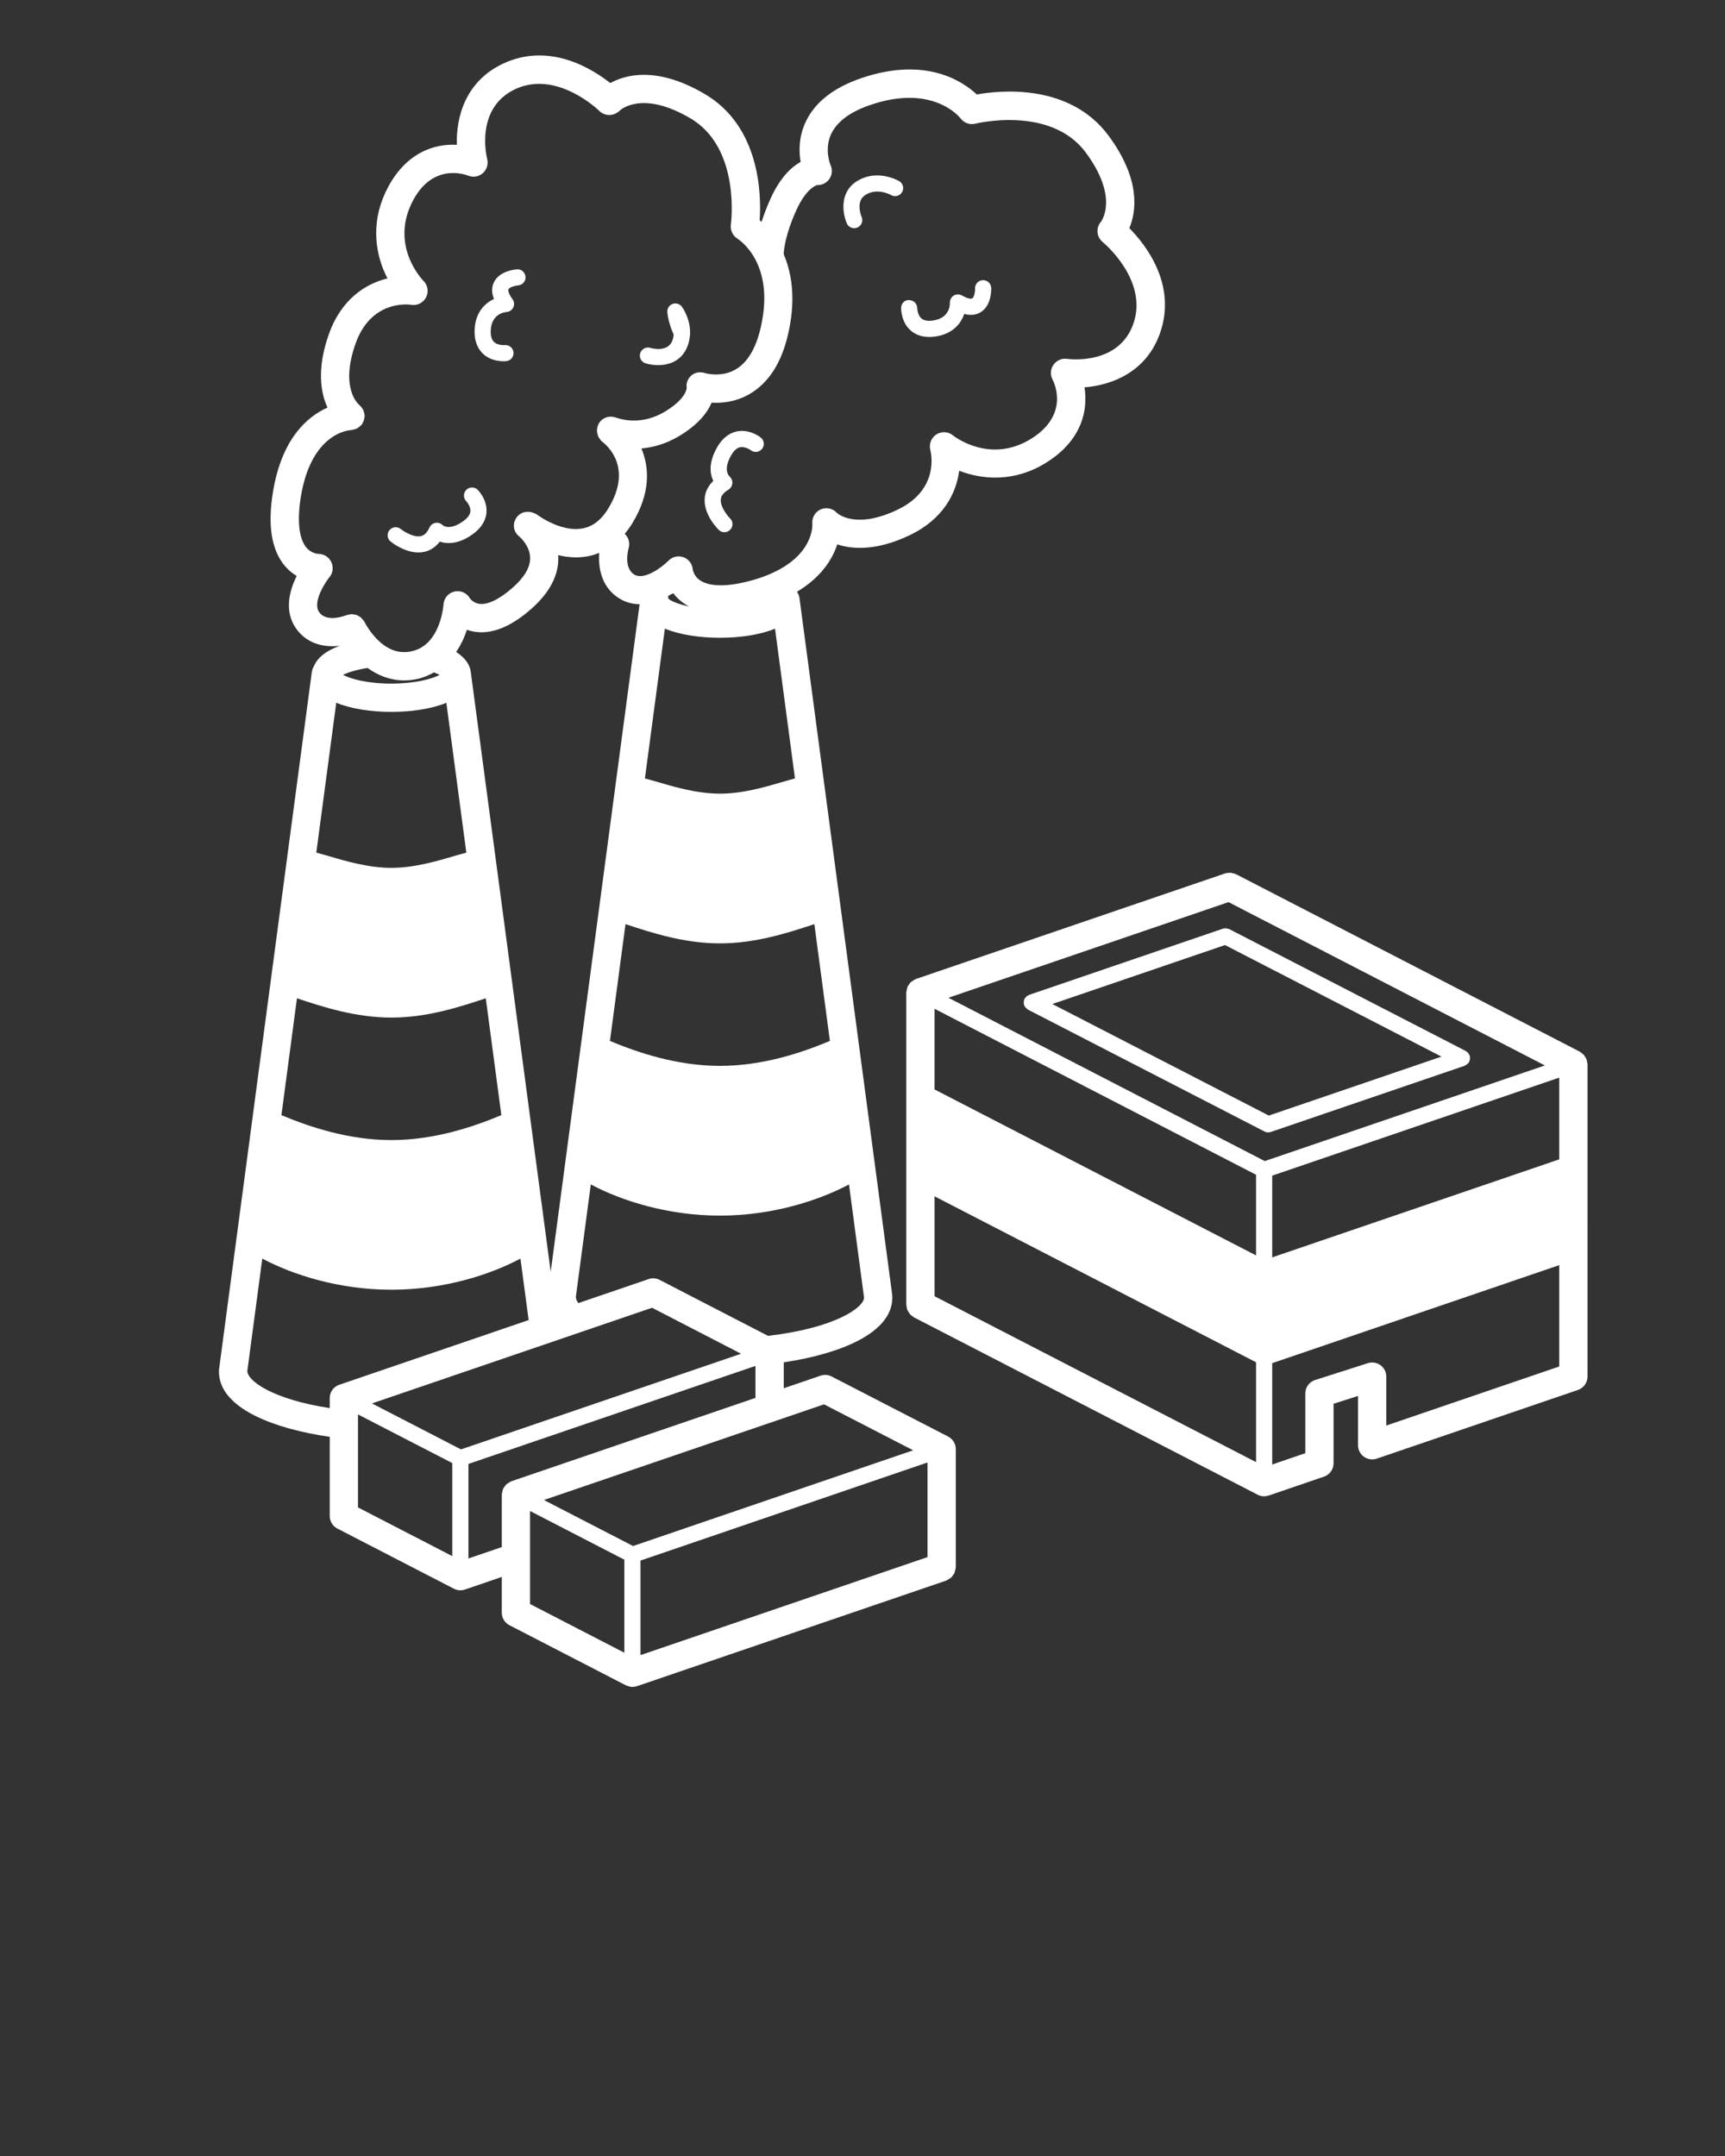 <svg xmlns="http://www.w3.org/2000/svg" xmlns:xlink="http://www.w3.org/1999/xlink" version="1.1" x="0px" y="0px" viewBox="0 0 100 125" style="enable-background:new 0 0 100 100;" xml:space="preserve" fill="#ffffff" fill-rule="nonzero"><rect x="0" y="0" width="100" height="125" fill="#333333" stroke="none"/><path d="M59.346,58.088c-0.002,0.021,0.006,0.042,0.007,0.064c0.003,0.04,0.003,0.08,0.015,0.117c0.001,0.002,0,0.004,0.001,0.005  c0.002,0.005,0.007,0.007,0.008,0.011c0.028,0.076,0.08,0.141,0.146,0.194c0.014,0.012,0.025,0.023,0.041,0.033  c0.012,0.008,0.02,0.02,0.034,0.027l13.704,7.062c0.069,0.035,0.143,0.052,0.215,0.052c0.05,0,0.102-0.008,0.151-0.024l11.238-3.838  c0.021-0.007,0.036-0.023,0.055-0.032c0.02-0.01,0.037-0.02,0.055-0.032c0.059-0.041,0.108-0.09,0.142-0.151  c0.003-0.005,0.009-0.007,0.012-0.013c0.001-0.002,0.001-0.003,0.001-0.005c0.023-0.046,0.034-0.096,0.042-0.147  c0.001-0.01,0.007-0.019,0.008-0.028c0.002-0.02-0.006-0.04-0.007-0.06c-0.002-0.041-0.003-0.082-0.016-0.121  c-0.001-0.002,0-0.004-0.001-0.005c-0.007-0.021-0.023-0.036-0.033-0.056c-0.017-0.034-0.033-0.069-0.058-0.099  c-0.018-0.021-0.042-0.034-0.064-0.051c-0.024-0.02-0.044-0.044-0.074-0.059l-13.704-7.063c-0.002-0.001-0.004-0.001-0.006-0.002  c-0.024-0.012-0.052-0.014-0.078-0.022c-0.094-0.027-0.189-0.033-0.278-0.004c-0.001,0-0.002,0-0.004,0l-11.23,3.836  c0,0-0.001,0-0.001,0l-0.007,0.003c-0.016,0.005-0.027,0.017-0.042,0.024c-0.04,0.018-0.079,0.037-0.113,0.066  c-0.025,0.022-0.042,0.051-0.062,0.077c-0.016,0.021-0.036,0.036-0.048,0.06c-0.001,0.002-0.001,0.003-0.001,0.005  c-0.024,0.047-0.036,0.099-0.043,0.152C59.351,58.073,59.346,58.08,59.346,58.088z M71.014,54.792l12.549,6.468l-10.009,3.418  l-12.549-6.467L71.014,54.792z"/><path d="M92.006,61.587c-0.008-0.057-0.014-0.112-0.033-0.165c-0.019-0.05-0.048-0.093-0.076-0.138  c-0.027-0.044-0.051-0.089-0.086-0.128c-0.04-0.044-0.088-0.075-0.136-0.109c-0.031-0.022-0.053-0.053-0.089-0.071L71.66,50.687  c-0.003-0.001-0.006-0.001-0.009-0.003c-0.068-0.034-0.143-0.048-0.217-0.062c-0.03-0.006-0.06-0.022-0.09-0.024  c-0.024-0.002-0.048,0.008-0.072,0.008c-0.083,0.001-0.166,0.006-0.244,0.032c-0.003,0.001-0.005,0-0.008,0.001l-17.927,6.122  c-0.01,0.003-0.016,0.011-0.025,0.015c-0.057,0.022-0.103,0.057-0.153,0.09c-0.04,0.026-0.083,0.047-0.117,0.079  c-0.04,0.038-0.066,0.085-0.098,0.129c-0.029,0.041-0.062,0.078-0.083,0.123c-0.021,0.045-0.027,0.095-0.039,0.144  c-0.014,0.055-0.031,0.108-0.034,0.166c0,0.01-0.006,0.019-0.006,0.029v18.114c0,0.041,0.018,0.077,0.024,0.117  c0.008,0.057,0.014,0.112,0.033,0.165c0.019,0.051,0.048,0.093,0.076,0.138c0.027,0.044,0.051,0.089,0.086,0.127  c0.04,0.044,0.088,0.075,0.136,0.109c0.031,0.022,0.053,0.053,0.088,0.071l19.926,10.283c0.117,0.061,0.246,0.092,0.376,0.092  c0.089,0,0.179-0.015,0.265-0.044l3.206-1.096c0.332-0.113,0.555-0.425,0.555-0.775v-3.451l1.418-0.453v2.861  c0,0.265,0.128,0.513,0.343,0.666c0.216,0.153,0.493,0.194,0.741,0.109l11.664-3.983c0.332-0.113,0.555-0.425,0.555-0.775V61.703  C92.029,61.662,92.012,61.627,92.006,61.587z M71.219,52.303l18.339,9.469L73.32,67.317l-18.339-9.469L71.219,52.303z M73.751,72.9  v-4.739l16.64-5.683v4.739L73.751,72.9z M72.815,72.786l-18.639-9.623v-4.676l18.639,9.623V72.786z M54.177,69.36l18.639,9.623  v5.788l-18.639-9.619V69.36z M80.365,82.65v-2.838c0-0.262-0.125-0.508-0.336-0.661c-0.213-0.156-0.486-0.198-0.732-0.119  L76.24,80.01c-0.34,0.108-0.57,0.424-0.57,0.78v3.463l-1.919,0.656v-5.876l16.64-5.683v5.876L80.365,82.65z"/><path d="M37.419,21.063c0.189,0.06,0.449,0.108,0.731,0.108c0.589,0,1.277-0.208,1.638-0.943c0.122-0.248,0.188-0.516,0.208-0.794  c0.003-0.023,0.014-0.043,0.014-0.067c0-0.009-0.006-0.017-0.007-0.026c0.032-0.864-0.454-1.532-0.475-1.56  c-0.126-0.168-0.349-0.233-0.545-0.157c-0.196,0.076-0.317,0.274-0.296,0.483c0.043,0.427,0.174,0.861,0.366,1.294  c-0.014,0.145-0.041,0.284-0.105,0.415c-0.31,0.631-1.208,0.364-1.247,0.354c-0.247-0.077-0.507,0.06-0.586,0.305  C37.037,20.722,37.173,20.985,37.419,21.063z"/><path d="M42.735,25.009c-0.319,0.061-0.777,0.265-1.146,0.896c-0.534,0.915-0.431,1.575-0.238,1.978  c-0.343,0.324-0.459,0.673-0.492,0.937c-0.118,0.959,0.711,1.807,0.806,1.901c0.091,0.09,0.21,0.135,0.329,0.135  c0.121,0,0.242-0.047,0.333-0.14c0.181-0.185,0.179-0.481-0.005-0.662c-0.156-0.153-0.587-0.688-0.534-1.12  c0.009-0.076,0.038-0.306,0.443-0.545c0.128-0.076,0.206-0.213,0.222-0.361c0.015-0.148-0.047-0.3-0.157-0.4  c-0.042-0.038-0.396-0.397,0.102-1.251c0.151-0.259,0.322-0.41,0.507-0.447c0.251-0.047,0.532,0.108,0.615,0.171  c0.205,0.161,0.498,0.125,0.657-0.078c0.16-0.203,0.125-0.497-0.078-0.657C44.035,25.314,43.45,24.874,42.735,25.009z"/><path d="M52.797,19.165c0.204,0.179,0.548,0.372,1.077,0.372c0.104,0,0.216-0.008,0.335-0.024c1.02-0.142,1.498-0.751,1.688-1.313  c0.366,0.099,0.685,0.065,0.954-0.099c0.634-0.387,0.614-1.307,0.61-1.411c-0.011-0.251-0.218-0.447-0.468-0.447  c-0.005,0-0.011,0-0.017,0c-0.258,0.009-0.459,0.226-0.451,0.483c0.007,0.217-0.062,0.515-0.163,0.576  c-0.051,0.032-0.239,0.032-0.598-0.171c-0.149-0.085-0.33-0.083-0.476,0.007c-0.146,0.089-0.23,0.25-0.224,0.419  c0.004,0.091,0.01,0.89-0.986,1.028c-0.298,0.041-0.521,0-0.663-0.122c-0.194-0.168-0.24-0.487-0.242-0.591  c0.002-0.258-0.206-0.469-0.465-0.471c-0.273-0.028-0.47,0.207-0.471,0.465C52.238,17.949,52.25,18.686,52.797,19.165z"/><path d="M49.519,13.23c0.062,0,0.125-0.013,0.187-0.039c0.236-0.102,0.345-0.377,0.244-0.614c-0.016-0.037-0.376-0.901,0.218-1.276  c0.69-0.437,1.454-0.009,1.483,0.008c0.225,0.129,0.51,0.057,0.641-0.167c0.131-0.223,0.057-0.509-0.166-0.641  c-0.052-0.029-1.28-0.734-2.457,0.008c-1.021,0.644-0.824,1.879-0.577,2.442C49.168,13.126,49.339,13.23,49.519,13.23z"/><path d="M24.255,32.031c0.12,0,0.242-0.013,0.364-0.041c0.258-0.061,0.592-0.214,0.877-0.588c0.46,0.155,1.142,0.139,1.938-0.452  c0.588-0.434,0.742-0.911,0.767-1.235c0.057-0.724-0.449-1.257-0.507-1.315c-0.182-0.183-0.474-0.183-0.657-0.004  c-0.184,0.179-0.188,0.475-0.011,0.661c0.075,0.078,0.263,0.336,0.241,0.591c-0.016,0.187-0.147,0.372-0.391,0.551  c-0.792,0.588-1.185,0.276-1.217,0.248c-0.108-0.109-0.265-0.158-0.416-0.132c-0.152,0.027-0.281,0.127-0.344,0.268  c-0.193,0.427-0.418,0.48-0.493,0.498c-0.42,0.101-1.002-0.272-1.173-0.41c-0.2-0.162-0.495-0.13-0.658,0.069  c-0.163,0.2-0.133,0.494,0.067,0.657C22.733,31.467,23.45,32.031,24.255,32.031z"/><path d="M29.191,20.945c0.086,0,0.146-0.006,0.166-0.008c0.255-0.029,0.437-0.258,0.411-0.513c-0.026-0.255-0.255-0.436-0.512-0.417  c-0.107,0.012-0.427-0.002-0.614-0.178c-0.138-0.129-0.203-0.348-0.194-0.649c0.028-0.963,0.772-1.078,0.917-1.091  c0.17-0.011,0.32-0.114,0.392-0.268c0.072-0.154,0.055-0.335-0.045-0.473c-0.242-0.334-0.262-0.519-0.236-0.576  c0.049-0.105,0.337-0.206,0.554-0.223c0.257-0.018,0.452-0.24,0.435-0.498c-0.017-0.257-0.239-0.459-0.498-0.436  c-0.104,0.007-1.022,0.086-1.338,0.759c-0.134,0.286-0.132,0.608,0.007,0.96c-0.539,0.25-1.094,0.792-1.123,1.819  c-0.021,0.732,0.26,1.148,0.5,1.369C28.415,20.892,28.928,20.945,29.191,20.945z"/><path d="M54.964,83.288l-6.753-3.482c-0.198-0.103-0.43-0.119-0.64-0.048l-2.136,0.73v-1.503c3.199-0.478,6.294-1.669,6.294-3.754  c0-0.1-0.009-0.2-0.021-0.264l-5.364-40.309c-0.018-0.132-0.072-0.246-0.142-0.349c1.43-0.855,2.066-1.916,2.334-2.747  c0.896,0.295,2.294,0.383,4.218-0.541c1.964-0.945,2.686-2.458,2.851-3.728c1.323,0.511,3.197,0.699,5.076-0.489  c2.059-1.301,2.396-3.048,2.188-4.347c1.573-0.124,3.596-0.873,4.389-3.171c0.965-2.806-0.846-5.103-1.789-6.058  c0.395-0.945,0.686-2.806-1.206-5.363c-2.25-3.035-6.243-2.637-7.636-2.387c-0.813-0.765-2.962-2.212-6.666-0.957  c-1.673,0.564-2.783,1.454-3.3,2.644C46.298,8,46.314,8.806,46.413,9.385c-0.534,0.299-1.185,0.902-1.734,2.112  c-0.232,0.51-0.403,0.967-0.53,1.37c-0.036-0.033-0.077-0.075-0.111-0.104c0.097-1.413,0.06-5.422-3.203-7.325  c-2.745-1.606-4.561-1.116-5.458-0.622c-1.053-0.835-3.533-2.387-6.216-1.125c-2.201,1.037-2.726,3.128-2.677,4.706  c-1.31-0.077-3.013,0.459-4.085,2.645c-0.978,1.999-0.589,3.84,0.062,5.101c-1.246,0.301-2.671,1.183-3.399,3.238  c-0.712,2.017-0.47,3.392-0.077,4.252c-1.121,0.495-2.622,1.728-3.15,4.823c-0.338,1.992-0.099,3.47,0.711,4.393  c0.21,0.239,0.435,0.415,0.656,0.544c-0.455,0.903-0.713,2.067-0.054,3.023c0.553,0.802,1.374,1.051,2.127,1.051  c0.145,0,0.287-0.01,0.424-0.026c-0.669,0.24-1.276,0.619-1.509,1.202c-0.057,0.094-0.097,0.2-0.113,0.317L12.72,79.232  c-0.019,0.102-0.027,0.194-0.027,0.294c0,2.117,3.194,3.315,6.422,3.778v4.591c0,0.307,0.171,0.587,0.443,0.728l6.754,3.487  c0.118,0.061,0.247,0.092,0.376,0.092c0.089,0,0.179-0.015,0.265-0.044l2.136-0.73v2.07c0,0.307,0.171,0.587,0.443,0.728  l6.754,3.487c0.013,0.007,0.027,0.004,0.041,0.01c0.105,0.048,0.216,0.081,0.334,0.082c0,0,0.001,0,0.001,0c0,0,0,0,0,0s0,0,0,0  c0.001,0,0.001,0,0.002,0c0.082,0,0.163-0.016,0.24-0.04c0.007-0.002,0.015-0.001,0.022-0.004l17.927-6.122  c0.01-0.003,0.016-0.011,0.025-0.015c0.057-0.022,0.104-0.057,0.154-0.09c0.039-0.026,0.082-0.046,0.116-0.078  c0.04-0.038,0.066-0.085,0.098-0.13c0.029-0.041,0.062-0.078,0.083-0.123c0.021-0.045,0.027-0.095,0.039-0.145  c0.014-0.055,0.031-0.108,0.034-0.166c0-0.01,0.006-0.019,0.006-0.029v-6.848C55.408,83.709,55.236,83.428,54.964,83.288z   M37.13,95.96v-5.482l16.639-5.687v5.487L37.13,95.96z M47.77,81.421l5.167,2.664l-16.237,5.55l-5.168-2.668L47.77,81.421z   M26.725,84.032l-5.163-2.664L37.8,75.821l5.162,2.666L26.725,84.032z M21.31,38.728c0.651,0.467,1.364,0.72,2.112,0.72  c0.248,0,0.499-0.026,0.753-0.079c0.355-0.075,0.678-0.215,0.983-0.384c0.14,0.052,0.244,0.101,0.327,0.145  c-0.426,0.226-1.398,0.504-2.8,0.504c-1.402,0-2.373-0.279-2.797-0.505C20.138,38.996,20.615,38.835,21.31,38.728z M32.353,32.184  c0.329,0.079,0.678,0.131,1.04,0.131c0.44,0,0.895-0.076,1.347-0.26c-0.073,0.907,0.147,2.095,1.283,2.711  c0.344,0.187,0.701,0.261,1.055,0.264l-5.153,38.704l-4.626-34.718c0-0.006-0.004-0.011-0.004-0.017c0-0.003,0-0.006-0.001-0.01  c-0.001-0.006,0.002-0.011,0.001-0.018c-0.042-0.35-0.248-0.787-0.851-1.17c0.286-0.426,0.491-0.877,0.623-1.287  c0.131,0.047,0.273,0.084,0.428,0.11c1.013,0.167,2.131-0.283,3.316-1.333c1.037-0.917,1.561-1.906,1.557-2.938  C32.368,32.294,32.357,32.241,32.353,32.184z M41.736,61.797c-2.475,0-4.734-0.758-6.377-1.446l0.902-6.773  c1.529,0.509,3.412,1.117,5.475,1.117c2.063,0,3.944-0.609,5.473-1.117l0.901,6.773C46.468,61.039,44.211,61.797,41.736,61.797z   M45.524,45.288c-1.15,0.34-2.455,0.726-3.788,0.726s-2.638-0.386-3.788-0.726c-0.197-0.058-0.373-0.102-0.562-0.156l1.157-8.684  c0.87,0.358,2.033,0.529,3.193,0.529c1.16,0,2.323-0.17,3.193-0.528l1.156,8.684C45.896,45.185,45.72,45.229,45.524,45.288z   M38.746,34.708c-0.001-0.007-0.005-0.013-0.007-0.02c-0.004-0.043,0.002-0.089-0.009-0.13c0.062-0.034,0.121-0.071,0.18-0.107  c0.038-0.018,0.08-0.035,0.123-0.053c0.2,0.265,0.493,0.543,0.91,0.763C39.305,35.026,38.887,34.841,38.746,34.708z M19.493,40.744  c0.869,0.358,2.033,0.529,3.193,0.529c1.159,0,2.321-0.169,3.191-0.526l1.157,8.686c-0.188,0.054-0.363,0.098-0.559,0.156  c-1.151,0.341-2.456,0.727-3.79,0.727c-1.332,0-2.632-0.385-3.78-0.725c-0.199-0.059-0.378-0.104-0.569-0.158L19.493,40.744z   M17.214,57.878c1.531,0.512,3.411,1.119,5.473,1.119c2.062,0,3.942-0.607,5.474-1.119l0.903,6.775  c-1.641,0.687-3.899,1.446-6.376,1.446c-2.476,0-4.733-0.758-6.374-1.445L17.214,57.878z M44.523,77.45l-6.287-3.247  c-0.219-0.114-0.476-0.119-0.699-0.022l-4.011,1.37c-0.091-0.125-0.144-0.248-0.143-0.367l0.867-6.512  c1.742,0.926,4.429,1.807,7.485,1.807c3.049,0,5.736-0.881,7.482-1.807l0.873,6.559C50.09,75.79,48.443,76.994,44.523,77.45z   M46.17,12.175c0.608-1.342,1.224-1.441,1.193-1.444c0.279,0.013,0.557-0.121,0.717-0.356c0.161-0.236,0.188-0.54,0.069-0.8  c-0.004-0.008-0.373-0.869,0.012-1.755c0.325-0.748,1.105-1.335,2.322-1.745c3.599-1.218,5.143,0.713,5.201,0.788  c0.197,0.268,0.54,0.388,0.862,0.307c0.043-0.011,4.359-1.073,6.397,1.673c1.935,2.615,0.909,3.975,0.877,4.018  c-0.146,0.167-0.216,0.388-0.196,0.609c0.021,0.221,0.13,0.425,0.302,0.565c0.026,0.021,2.652,2.184,1.78,4.721  c-0.842,2.44-3.729,2.067-3.849,2.05c-0.303-0.044-0.606,0.089-0.785,0.34c-0.179,0.251-0.199,0.585-0.056,0.857  c0.106,0.204,0.981,2.032-1.213,3.419c-2.386,1.509-4.48-0.114-4.564-0.182c-0.273-0.223-0.659-0.243-0.958-0.051  c-0.297,0.191-0.438,0.554-0.351,0.896c0.06,0.233,0.514,2.305-1.889,3.461c-2.467,1.185-3.502,0.211-3.53,0.185  c-0.238-0.26-0.617-0.338-0.937-0.195c-0.322,0.144-0.516,0.476-0.482,0.827c0.002,0.019,0.145,1.843-2.546,2.957  c-0.275,0.115-0.577,0.221-0.916,0.315c-1.725,0.491-2.946,0.375-3.351-0.306c-0.098-0.169-0.121-0.317-0.121-0.317c0,0,0,0,0,0  c-0.025-0.32-0.235-0.596-0.537-0.706c-0.301-0.108-0.64-0.032-0.866,0.197c-0.394,0.401-1.391,1.132-1.954,0.825  c-0.694-0.376-0.363-1.537-0.36-1.543c0.094-0.308-0.005-0.629-0.227-0.837c0.153-0.183,0.299-0.377,0.432-0.594  c1.074-1.75,1.003-3.247,0.536-4.354c0.647-0.057,1.386-0.244,2.16-0.701c1.144-0.677,1.672-1.389,1.911-1.953  c0.583,0.037,1.39-0.038,2.18-0.489c1.128-0.644,1.893-1.844,2.272-3.566c0.383-1.716,0.283-3.243-0.274-4.555  C45.443,14.474,45.522,13.602,46.17,12.175z M18.498,35.485c-0.402-0.583,0.377-1.751,0.606-2.03  c0.202-0.243,0.235-0.58,0.103-0.867c-0.132-0.287-0.429-0.472-0.745-0.475c-0.016,0-0.402-0.009-0.701-0.367  c-0.44-0.527-0.549-1.598-0.309-3.015c0.624-3.656,2.8-3.79,2.88-3.793c0.019,0,0.035-0.01,0.054-0.011  c0.058-0.005,0.111-0.019,0.167-0.036c0.049-0.015,0.096-0.028,0.141-0.05c0.045-0.023,0.083-0.054,0.124-0.086  c0.045-0.035,0.087-0.069,0.124-0.113c0.013-0.015,0.03-0.022,0.042-0.038c0.02-0.027,0.024-0.058,0.04-0.087  c0.028-0.048,0.052-0.096,0.07-0.15c0.018-0.055,0.026-0.109,0.032-0.166c0.003-0.031,0.018-0.059,0.017-0.091  c0-0.019-0.01-0.035-0.011-0.054c-0.004-0.057-0.019-0.11-0.035-0.165c-0.014-0.049-0.028-0.096-0.05-0.141  c-0.023-0.045-0.054-0.083-0.085-0.124c-0.035-0.045-0.07-0.088-0.113-0.125c-0.015-0.013-0.023-0.031-0.039-0.043  c-0.012-0.009-1.123-0.916-0.2-3.532c0.891-2.515,3-2.288,3.232-2.254c0.351,0.06,0.699-0.12,0.86-0.438  c0.161-0.317,0.099-0.703-0.155-0.953c-0.02-0.02-1.93-1.952-0.674-4.519c1.143-2.332,3.056-1.662,3.263-1.579  c0.287,0.117,0.614,0.064,0.849-0.14c0.234-0.203,0.333-0.522,0.257-0.822c-0.031-0.12-0.717-2.948,1.619-4.049  c2.424-1.142,4.861,1.237,4.884,1.26c0.318,0.319,0.848,0.308,1.169-0.008c0.051-0.05,1.29-1.217,4.096,0.428  c2.954,1.723,2.365,6.129,2.359,6.173c-0.046,0.323,0.113,0.65,0.391,0.82c0.007,0.004,0.647,0.403,1.095,1.329  c0.006,0.016,0.013,0.032,0.021,0.047c0.479,1.019,0.558,2.267,0.236,3.711c-0.274,1.243-0.769,2.08-1.469,2.488  c-0.839,0.489-1.762,0.214-1.763,0.214c-0.272-0.09-0.575-0.058-0.792,0.128s-0.325,0.445-0.277,0.727  c0,0.006-0.012,0.633-1.296,1.394c-1.26,0.742-2.364,0.477-2.747,0.346c-0.032-0.015-0.068-0.019-0.101-0.03  c-0.02-0.006-0.038-0.013-0.058-0.017c-0.282-0.069-0.591,0.008-0.8,0.24c-0.168,0.186-0.223,0.427-0.191,0.658  c0.001,0.006,0.004,0.012,0.004,0.018c0.015,0.093,0.043,0.182,0.089,0.266c0.014,0.026,0.037,0.047,0.054,0.072  c0.035,0.049,0.061,0.102,0.107,0.144c0.014,0.012,0.031,0.019,0.045,0.03c0.006,0.005,0.008,0.011,0.014,0.016  c0.306,0.235,1.76,1.524,0.324,3.866c-0.252,0.412-0.544,0.719-0.87,0.914c-1.363,0.818-3.16-0.502-3.236-0.558  c-0.012-0.009-0.024-0.018-0.037-0.026c-0.047-0.033-0.101-0.048-0.153-0.07c-0.02-0.008-0.038-0.021-0.058-0.027  c-0.308-0.109-0.664-0.054-0.89,0.198c-0.302,0.336-0.301,0.828,0.035,1.131c0.018,0.02,0.042,0.033,0.061,0.051  c0.006,0.005,0.008,0.013,0.014,0.019c0.062,0.054,0.608,0.55,0.611,1.234c0.002,0.54-0.336,1.114-1.005,1.706  c-0.764,0.677-1.451,1.014-1.945,0.945c-0.363-0.05-0.545-0.324-0.545-0.324c-0.18-0.314-0.542-0.471-0.897-0.388  c-0.352,0.083-0.609,0.388-0.631,0.749c-0.001,0.017-0.112,1.646-1.126,2.389c-0.215,0.16-0.465,0.271-0.741,0.329  c-0.646,0.133-1.229-0.037-1.789-0.521c-0.581-0.5-0.906-1.148-0.919-1.176c-0.031-0.064-0.079-0.111-0.123-0.163  c-0.02-0.024-0.034-0.054-0.057-0.075c-0.056-0.052-0.121-0.087-0.188-0.122c-0.026-0.014-0.049-0.034-0.076-0.045  c-0.065-0.025-0.133-0.031-0.202-0.039c-0.037-0.004-0.071-0.017-0.108-0.016c-0.059,0.001-0.116,0.021-0.175,0.035  c-0.043,0.01-0.088,0.008-0.13,0.026C20.059,35.674,18.942,36.132,18.498,35.485z M14.338,79.484l0.867-6.513  c1.741,0.925,4.425,1.804,7.481,1.804c3.063,0,5.747-0.88,7.485-1.805l0.475,3.565l-10.927,3.733  c-0.348,0.094-0.604,0.412-0.604,0.79v0.581C15.766,81.124,14.332,80.042,14.338,79.484z M20.753,82.005l5.466,2.821v5.394  l-5.466-2.823V82.005z M27.156,90.357v-5.482l16.639-5.682v1.854L29.644,85.88c-0.01,0.003-0.016,0.011-0.025,0.015  c-0.056,0.021-0.102,0.056-0.152,0.089c-0.04,0.027-0.084,0.047-0.119,0.08c-0.038,0.036-0.064,0.082-0.095,0.125  c-0.03,0.042-0.065,0.081-0.086,0.128c-0.02,0.044-0.026,0.093-0.038,0.141c-0.014,0.056-0.032,0.11-0.034,0.169  c0,0.01-0.006,0.019-0.006,0.029v3.041L27.156,90.357z M30.728,87.605l5.466,2.822v5.394l-5.466-2.823V87.605z"/></svg>
